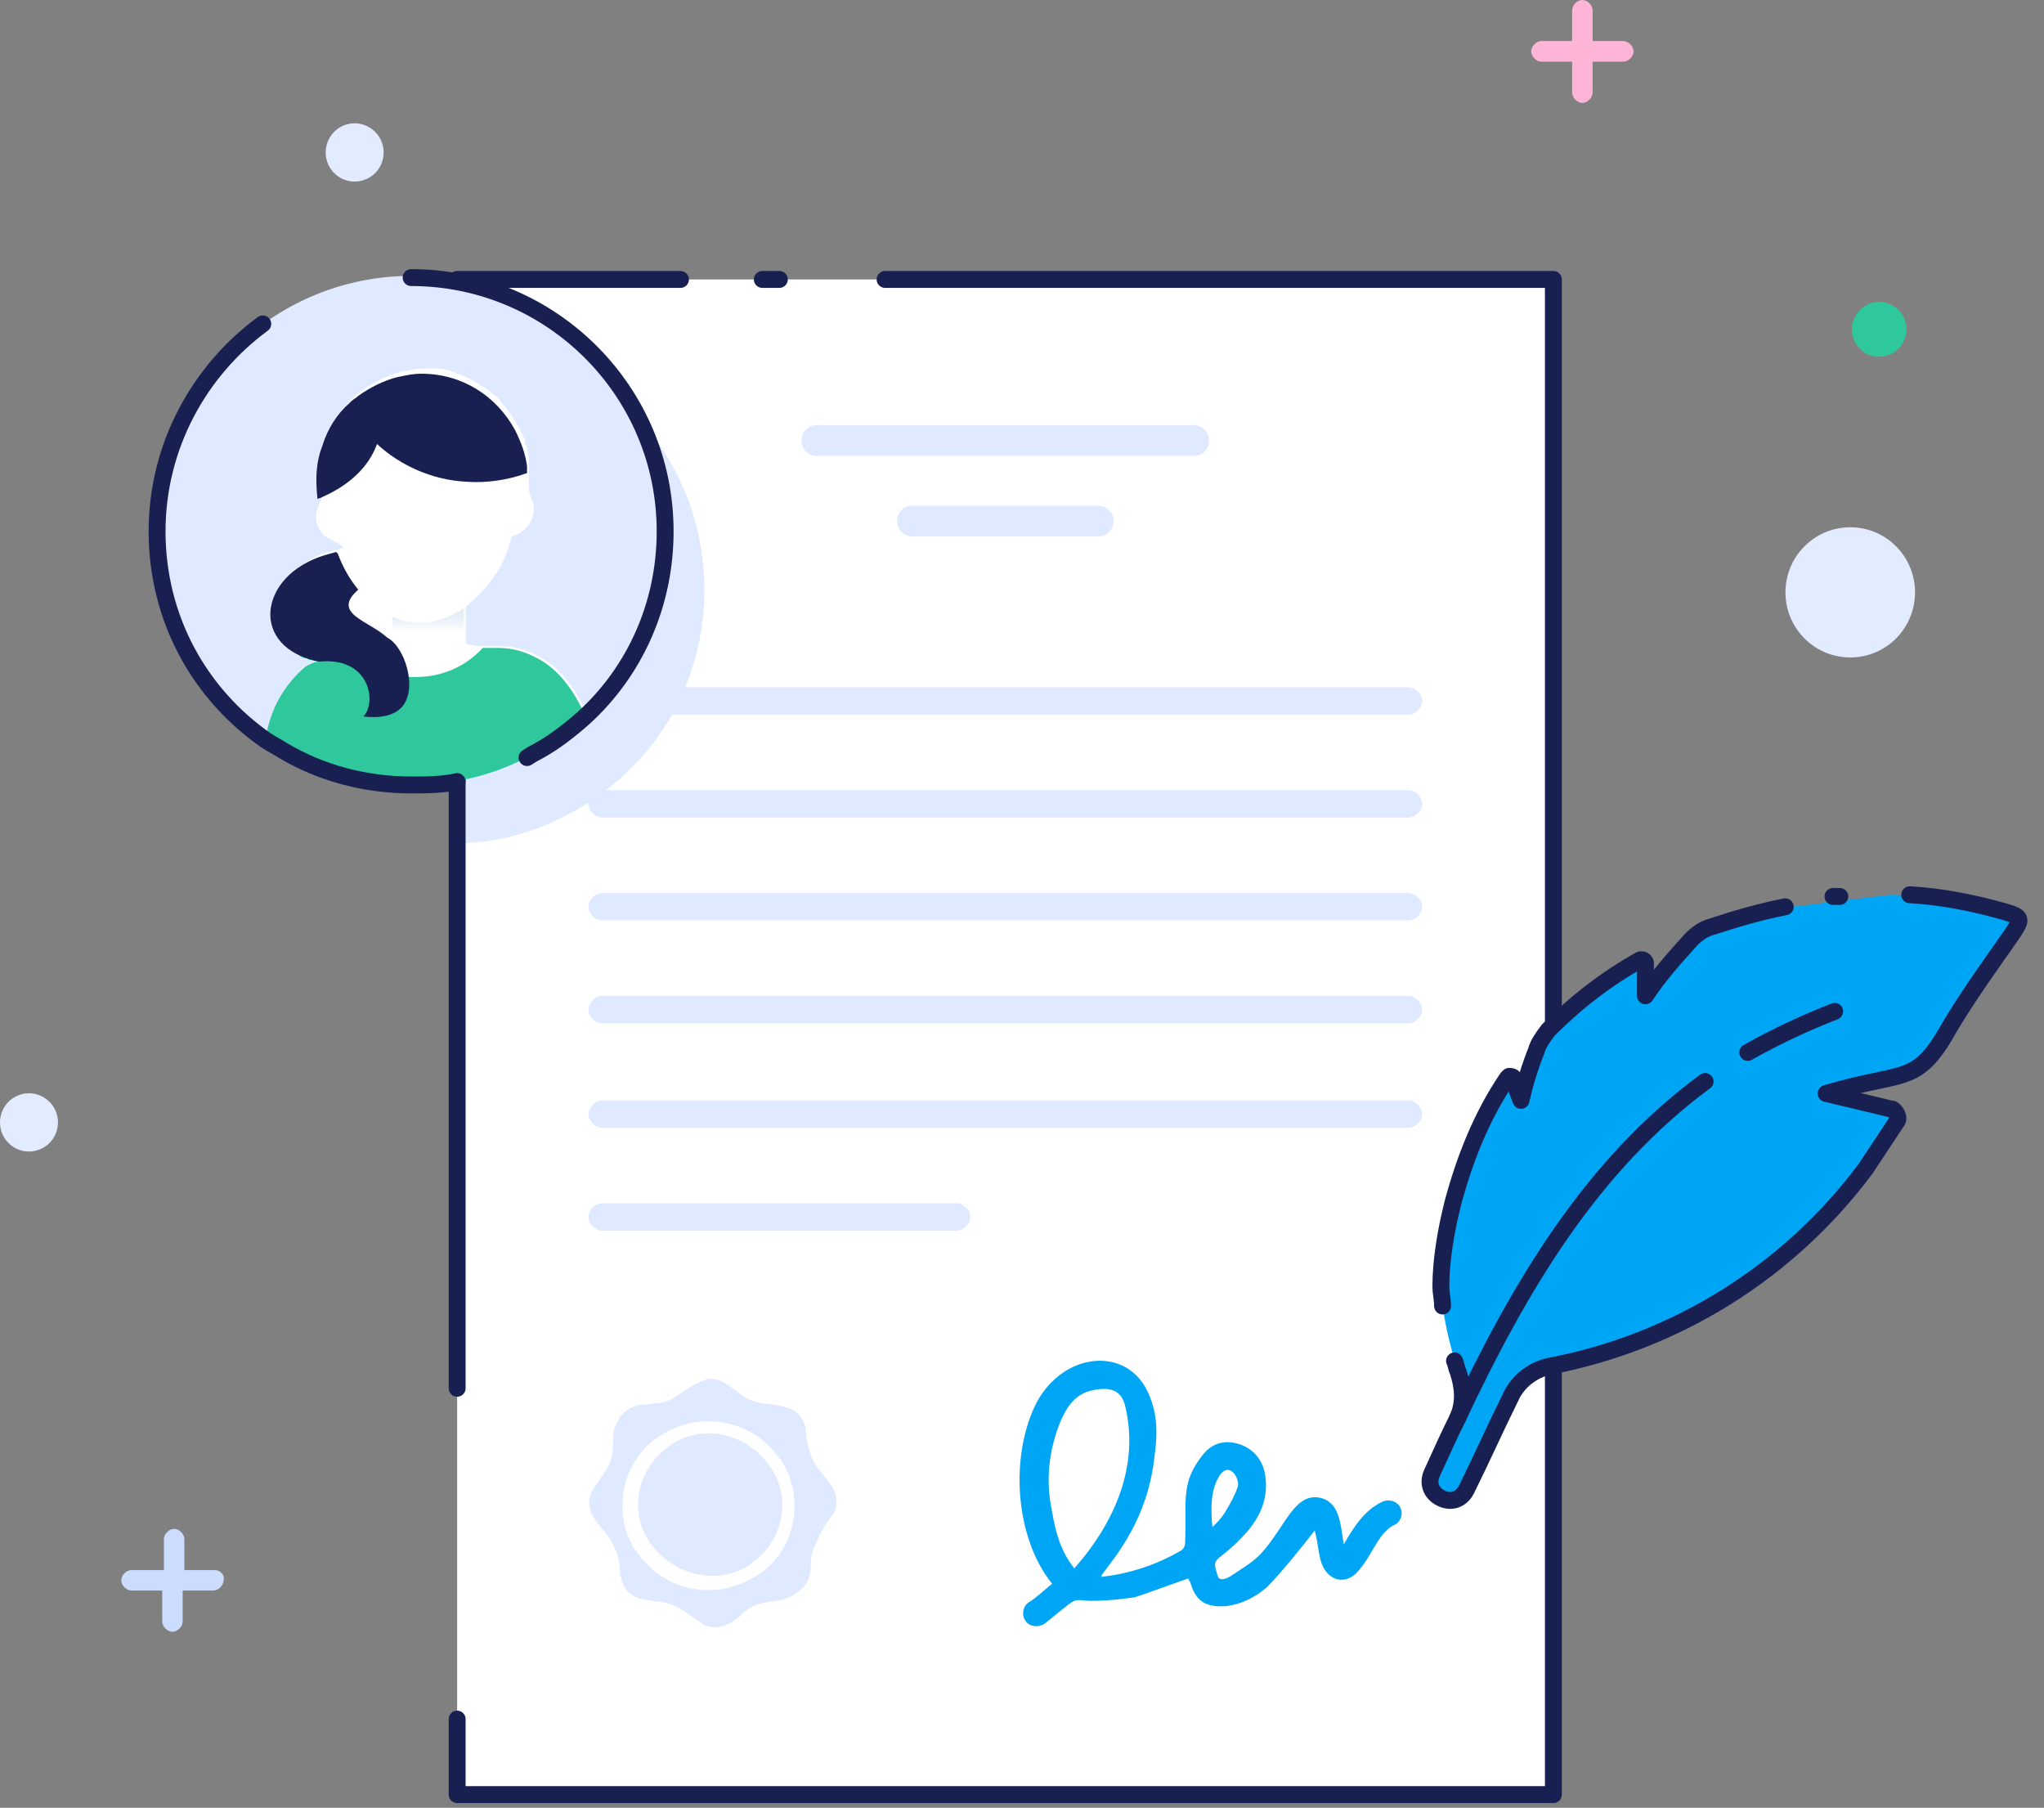 <?xml version="1.0" encoding="UTF-8"?>
<svg xmlns="http://www.w3.org/2000/svg" width="121" height="107" viewBox="0 0 121 107" fill="none">
  <rect x="0" y="0" width="121" height="107" fill="#808080" stroke="none"/>
  <path d="M96.094 2.43H94.278V0.61C94.278 0.3 93.975 0 93.672 0C93.37 0 93.067 0.3 93.067 0.61V2.43H91.251C90.948 2.43 90.644 2.74 90.644 3.04C90.644 3.35 90.948 3.65 91.251 3.65H93.067V5.48C93.067 5.78 93.37 6.09 93.672 6.09C93.975 6.09 94.278 5.78 94.278 5.48V3.65H96.094C96.397 3.65 96.701 3.35 96.701 3.04C96.701 2.74 96.397 2.43 96.094 2.43Z" fill="#FFB5D7"></path>
  <path d="M12.73 92.93H10.914V91.1C10.914 90.8 10.611 90.49 10.308 90.49C10.005 90.49 9.703 90.8 9.703 91.1V92.93H7.785C7.482 92.93 7.179 93.23 7.179 93.54C7.179 93.84 7.482 94.14 7.785 94.14H9.602V95.97C9.602 96.28 9.904 96.58 10.207 96.58C10.511 96.58 10.813 96.28 10.813 95.97V94.14H12.63C12.932 94.14 13.235 93.84 13.235 93.54C13.336 93.23 13.033 92.93 12.73 92.93Z" fill="#CCDCFF"></path>
  <path d="M21.526 10.66C22.427 10.37 22.92 9.4 22.627 8.49C22.335 7.59 21.367 7.09 20.465 7.38C19.564 7.68 19.071 8.65 19.364 9.56C19.657 10.46 20.625 10.96 21.526 10.66Z" fill="#E2EBFF"></path>
  <path d="M2.246 68.07C3.147 67.78 3.641 66.81 3.348 65.9C3.055 65 2.087 64.5 1.186 64.79C0.285 65.09 -0.209 66.06 0.084 66.97C0.377 67.87 1.345 68.37 2.246 68.07Z" fill="#E2EBFF"></path>
  <path d="M112.117 37.91C113.681 36.47 113.79 34.03 112.361 32.46C110.932 30.89 108.506 30.78 106.943 32.22C105.379 33.65 105.27 36.09 106.699 37.66C108.128 39.23 110.554 39.34 112.117 37.91Z" fill="#E2EBFF"></path>
  <path d="M112.332 20.69C112.99 20.09 113.036 19.06 112.435 18.4C111.833 17.74 110.812 17.69 110.153 18.3C109.495 18.9 109.449 19.93 110.051 20.59C110.652 21.25 111.674 21.3 112.332 20.69Z" fill="#2EC89C"></path>
  <path d="M91.957 16.54H27.062V106.12H91.957V16.54Z" fill="white"></path>
  <path d="M41.697 34.9C41.697 39.26 39.88 43.22 36.852 45.96C36.044 46.67 35.136 47.38 34.228 47.88C32.108 49.1 29.686 49.91 27.062 49.91V19.78C35.136 19.99 41.697 26.68 41.697 34.9Z" fill="#DFE9FF"></path>
  <path d="M27.062 82.17V16.54H40.283" stroke="#182052" stroke-miterlimit="10" stroke-linecap="round" stroke-linejoin="round"></path>
  <path d="M52.395 16.54H91.957V106.22H27.062V101.75" stroke="#182052" stroke-miterlimit="10" stroke-linecap="round" stroke-linejoin="round"></path>
  <path d="M45.127 16.54H46.136" stroke="#182052" stroke-miterlimit="10" stroke-linecap="round" stroke-linejoin="round"></path>
  <path d="M35.641 42.3C35.237 42.3 34.834 41.9 34.834 41.49C34.834 41.09 35.237 40.68 35.641 40.68H83.379C83.782 40.68 84.186 41.09 84.186 41.49C84.186 41.9 83.782 42.3 83.379 42.3H35.641Z" fill="#DFE9FF"></path>
  <path d="M35.641 48.39C35.237 48.39 34.834 47.99 34.834 47.58C34.834 47.17 35.237 46.77 35.641 46.77H83.379C83.782 46.77 84.186 47.17 84.186 47.58C84.186 47.99 83.782 48.39 83.379 48.39H35.641Z" fill="#DFE9FF"></path>
  <path d="M35.641 54.48C35.237 54.48 34.834 54.07 34.834 53.67C34.834 53.26 35.237 52.86 35.641 52.86H83.379C83.782 52.86 84.186 53.26 84.186 53.67C84.186 54.07 83.782 54.48 83.379 54.48H35.641Z" fill="#DFE9FF"></path>
  <path d="M35.641 60.57C35.237 60.57 34.834 60.16 34.834 59.75C34.834 59.35 35.237 58.94 35.641 58.94H83.379C83.782 58.94 84.186 59.35 84.186 59.75C84.186 60.16 83.782 60.57 83.379 60.57H35.641Z" fill="#DFE9FF"></path>
  <path d="M35.641 66.75C35.237 66.75 34.834 66.35 34.834 65.94C34.834 65.54 35.237 65.13 35.641 65.13H83.379C83.782 65.13 84.186 65.54 84.186 65.94C84.186 66.35 83.782 66.75 83.379 66.75H35.641Z" fill="#DFE9FF"></path>
  <path d="M35.641 72.84C35.237 72.84 34.834 72.43 34.834 72.03C34.834 71.62 35.237 71.22 35.641 71.22H56.633C57.036 71.22 57.441 71.62 57.441 72.03C57.441 72.43 57.036 72.84 56.633 72.84H35.641Z" fill="#DFE9FF"></path>
  <path d="M70.662 26.99H48.358C47.852 26.99 47.45 26.58 47.45 26.07C47.45 25.57 47.852 25.16 48.358 25.16H70.662C71.166 25.16 71.57 25.57 71.57 26.07C71.57 26.58 71.166 26.99 70.662 26.99Z" fill="#DFE9FF"></path>
  <path d="M65.011 31.75H54.01C53.505 31.75 53.101 31.35 53.101 30.84C53.101 30.33 53.505 29.93 54.01 29.93H65.011C65.515 29.93 65.919 30.33 65.919 30.84C65.919 31.35 65.515 31.75 65.011 31.75Z" fill="#DFE9FF"></path>
  <path d="M79.543 91.41C79.341 89.99 79.24 88.97 78.231 88.67C76.616 88.26 76.111 90.39 74.597 92.01C74.093 92.52 73.386 92.93 72.781 93.33C72.579 93.43 72.175 93.64 72.074 93.23C71.67 92.01 72.074 92.62 73.79 90.7C74.597 89.78 75.102 88.67 74.9 87.35C74.799 86.54 74.295 85.83 73.487 85.52C72.68 85.22 71.872 85.32 71.267 86.03C69.854 87.75 70.258 88.77 70.157 91.3C70.157 91.51 70.056 91.71 69.854 91.81C68.441 92.62 66.927 93.13 65.211 93.33C65.211 93.23 65.211 93.23 65.211 93.23C66.12 92.01 67.936 89.88 68.34 86.23C68.542 84.81 68.542 83.49 67.835 82.17C66.523 79.74 62.991 80.04 61.376 82.99C59.761 86.13 60.064 91 62.284 93.74C61.78 94.14 61.376 94.55 60.871 94.86C60.569 95.06 60.468 95.57 60.67 95.87C60.871 96.28 61.477 96.38 61.881 96.07C63.496 94.75 63.395 94.86 63.596 94.75C63.899 94.65 64.202 94.75 64.505 94.75C65.615 94.75 66.321 94.65 67.129 94.55C67.533 94.45 70.258 93.43 70.358 93.43C70.358 93.43 70.358 93.54 70.459 93.64C70.762 94.75 71.368 95.16 72.579 95.06C73.487 94.96 74.295 94.55 75.001 93.94C75.808 93.13 77.12 91.51 77.827 90.59C78.029 91.3 78.029 91.91 78.231 92.52C78.634 93.64 79.745 93.84 80.451 92.93C81.258 92.01 81.561 90.8 82.469 90.29C82.772 90.19 82.974 89.88 82.974 89.58C82.974 88.97 82.369 88.67 81.864 88.87C80.754 89.38 80.148 90.39 79.543 91.41ZM63.596 92.83C62.789 91.81 62.486 90.7 62.284 89.48C61.881 87.65 62.083 85.83 62.789 84.1C63.193 83.19 63.697 82.48 64.707 82.28C65.716 82.07 66.422 82.28 66.624 83.29C67.432 86.74 66.019 90.09 63.596 92.83ZM72.074 87.55C72.68 86.33 73.386 87.45 73.285 87.96C73.083 88.57 72.781 89.07 72.478 89.58C72.276 89.88 72.074 90.09 71.771 90.39C71.67 89.28 71.67 88.36 72.074 87.55Z" fill="#00A6F6"></path>
  <path d="M111.941 52.96C114.262 53.06 116.482 53.36 118.703 53.97C119.712 54.28 119.712 54.38 119.106 55.29C117.693 57.32 116.28 59.25 115.069 61.38C113.354 64.22 112.445 63.41 108.105 64.72L111.941 65.64C112.042 65.64 112.042 65.64 112.142 65.74C112.344 65.94 112.445 66.25 112.243 66.45C111.638 67.36 111.032 68.28 110.427 69.19C105.885 75.28 99.224 79.43 91.756 80.86C90.746 81.06 89.838 81.77 89.434 82.68C88.526 84.51 87.719 86.33 86.81 88.16C86.507 88.77 85.902 88.97 85.296 88.67C84.691 88.36 84.489 87.75 84.792 87.14C85.296 86.03 85.801 84.91 86.306 83.9C86.709 82.99 86.608 82.07 86.306 81.16C85.801 79.54 85.397 77.91 85.296 76.19C85.296 74.57 85.599 72.84 86.003 71.22C86.709 68.58 87.719 66.04 89.232 63.81L89.333 63.71C89.434 63.71 89.636 63.71 89.636 63.91C89.737 64.32 89.838 64.62 90.04 65.13C90.242 64.22 90.544 63.2 90.948 62.19C91.049 61.78 91.352 61.38 91.655 60.97C93.269 59.35 95.086 57.93 97.105 56.81H97.206C97.306 56.81 97.407 56.91 97.407 57.01C97.407 57.62 97.407 58.33 97.407 58.94C98.215 57.72 99.123 56.71 100.132 55.59C100.435 55.29 100.839 54.99 101.243 54.88C102.555 54.38 103.968 53.97 105.28 53.77" fill="#00A6F6"></path>
  <path d="M85.396 77.3C85.396 76.9 85.295 76.49 85.295 76.19C85.295 74.57 85.598 72.84 86.002 71.22C86.708 68.58 87.717 66.04 89.231 63.81L89.332 63.71C89.433 63.71 89.635 63.71 89.635 63.91C89.736 64.32 89.837 64.62 90.039 65.13C90.241 64.22 90.543 63.2 90.947 62.19C91.048 61.78 91.351 61.38 91.653 60.97C93.268 59.35 95.085 57.93 97.103 56.81H97.204C97.305 56.81 97.406 56.91 97.406 57.01C97.406 57.62 97.406 58.33 97.406 58.94C98.214 57.72 99.122 56.71 100.131 55.59C100.434 55.29 100.838 54.99 101.241 54.88C102.755 54.38 104.168 53.97 105.682 53.67" stroke="#182052" stroke-miterlimit="10" stroke-linecap="round" stroke-linejoin="round"></path>
  <path d="M113.051 52.96C114.968 53.06 116.886 53.46 118.703 53.97C119.712 54.28 119.712 54.38 119.106 55.29C117.693 57.32 116.28 59.25 115.069 61.38C113.354 64.22 112.445 63.41 108.105 64.72L111.941 65.64C112.042 65.64 112.042 65.64 112.142 65.74C112.344 65.94 112.445 66.25 112.243 66.45C111.638 67.36 111.032 68.28 110.427 69.19C105.885 75.28 99.224 79.43 91.756 80.86C90.746 81.06 89.838 81.77 89.434 82.68C88.526 84.51 87.719 86.33 86.81 88.16C86.507 88.77 85.902 88.97 85.296 88.67C84.691 88.36 84.489 87.75 84.792 87.14C85.296 86.03 85.801 84.91 86.306 83.9C86.709 82.99 86.608 82.07 86.306 81.16C86.205 80.96 86.205 80.75 86.104 80.55" stroke="#182052" stroke-miterlimit="10" stroke-linecap="round" stroke-linejoin="round"></path>
  <path d="M108.508 53.06C108.609 53.06 108.811 53.06 108.912 53.06" stroke="#182052" stroke-miterlimit="10" stroke-linecap="round" stroke-linejoin="round"></path>
  <path d="M100.939 64.01C94.177 68.99 89.938 76.19 86.304 83.9" stroke="#182052" stroke-miterlimit="10" stroke-linecap="round" stroke-linejoin="round"></path>
  <path d="M108.609 59.86C106.792 60.57 105.077 61.38 103.462 62.29" stroke="#182052" stroke-miterlimit="10" stroke-linecap="round" stroke-linejoin="round"></path>
  <path d="M39.374 31.45C39.374 35.81 37.558 39.77 34.53 42.51C33.723 43.22 32.814 43.93 31.906 44.43C29.686 45.75 27.162 46.46 24.336 46.46C21.611 46.46 18.987 45.75 16.767 44.43C16.464 44.23 16.061 44.03 15.758 43.83C11.822 41.09 9.299 36.62 9.299 31.45C9.299 23.13 16.061 16.33 24.336 16.33C32.612 16.33 39.374 23.13 39.374 31.45Z" fill="#DFE9FF"></path>
  <path d="M21.812 35.51C22.014 35.71 22.216 35.81 22.418 36.01C22.519 36.12 22.721 36.22 22.822 36.32C22.822 36.32 22.922 36.32 22.922 36.42L23.023 36.52V37.84C23.023 37.84 23.023 37.84 22.922 37.74C22.822 37.64 22.721 37.54 22.519 37.43C22.317 37.33 22.115 37.23 21.913 37.03C21.812 37.03 21.812 36.93 21.711 36.93C21.61 36.83 21.51 36.83 21.409 36.72C21.308 36.72 21.308 36.62 21.207 36.62C20.803 36.32 20.5 36.12 20.5 35.81C20.5 35.61 20.702 35.3 21.106 34.9C21.409 35.1 21.61 35.3 21.812 35.51ZM15.858 43.83V43.72V43.62C16.06 42.1 16.867 40.58 18.179 39.46C18.381 39.36 18.684 39.16 18.986 39.16C18.785 39.16 18.583 39.06 18.482 39.06C18.381 39.06 18.381 39.06 18.28 38.96C17.876 38.86 17.573 38.65 17.372 38.45C17.271 38.35 17.17 38.35 17.17 38.25C17.069 38.14 17.069 38.14 16.968 38.04C16.867 37.94 16.867 37.94 16.766 37.84C16.665 37.74 16.564 37.64 16.564 37.43C16.463 37.33 16.463 37.23 16.362 37.03C16.362 36.93 16.261 36.83 16.261 36.62C16.16 36.22 16.261 35.91 16.362 35.51C16.362 35.41 16.463 35.3 16.463 35.2C16.564 35 16.564 34.9 16.665 34.7C16.766 34.49 16.867 34.39 17.069 34.19C17.17 34.09 17.17 34.09 17.271 33.99C17.372 33.88 17.473 33.78 17.573 33.68C17.775 33.48 17.977 33.38 18.28 33.17C18.684 32.97 18.986 32.77 19.491 32.67L20.197 32.46C20.197 32.46 20.298 32.46 20.298 32.36C19.693 31.86 19.087 31.96 18.785 31.04C18.583 30.54 18.785 30.13 18.885 29.83C18.885 29.72 18.986 29.72 18.986 29.62C19.087 29.42 19.087 29.52 18.986 29.32C18.986 29.32 18.986 29.32 18.986 29.22C18.986 29.12 18.986 29.22 18.986 29.12C18.986 29.01 18.986 28.81 18.986 28.61C18.986 28.41 18.986 28.3 18.986 28.1C18.986 27.9 18.986 27.8 18.986 27.59C18.986 27.09 19.087 26.58 19.289 26.07C19.592 25.06 20.197 24.25 20.904 23.54L21.005 23.43C21.106 23.33 21.308 23.23 21.409 23.13C22.115 22.62 22.922 22.22 23.73 22.01C24.234 21.91 24.638 21.81 25.143 21.81C25.345 21.81 25.547 21.81 25.849 21.81C26.051 21.81 26.253 21.81 26.455 21.91C26.657 21.91 26.859 22.01 27.06 22.12C27.262 22.12 27.363 22.22 27.565 22.32C27.868 22.42 28.171 22.62 28.473 22.83C28.675 22.93 28.877 23.03 29.079 23.23L29.18 23.33C29.382 23.43 29.584 23.64 29.684 23.84C30.088 24.25 30.391 24.75 30.694 25.26C30.795 25.46 30.896 25.67 30.996 25.87C31.097 25.97 31.097 26.17 31.097 26.28C31.097 26.38 31.198 26.48 31.198 26.58C31.299 26.88 31.299 27.09 31.299 27.39C31.299 27.49 31.299 27.7 31.299 27.8C31.299 27.9 31.299 28.1 31.299 28.2C31.299 28.41 31.299 28.61 31.299 28.81C31.299 29.22 31.501 29.52 31.602 29.93C31.703 30.74 31.097 31.55 30.29 31.75C30.088 32.57 29.785 33.38 29.281 34.09C28.776 34.8 28.171 35.41 27.565 35.91V37.84V38.04C27.565 38.04 27.666 38.25 28.675 38.25C28.776 38.25 28.877 38.25 28.978 38.25H29.584C30.391 38.25 31.097 38.45 31.703 38.75C33.015 39.36 33.923 40.58 34.529 41.8C34.63 41.9 34.63 42.1 34.731 42.2C33.923 42.91 33.015 43.62 32.107 44.13H16.766L15.858 43.83Z" fill="white"></path>
  <path d="M34.53 42.51C33.722 43.22 32.814 43.93 31.906 44.43C29.685 45.75 27.162 46.46 24.336 46.46C21.611 46.46 18.987 45.75 16.767 44.43C16.464 44.23 16.06 44.03 15.758 43.83V43.72V43.62C15.959 42.1 16.767 40.58 18.079 39.46C18.281 39.36 18.584 39.16 18.886 39.16C18.684 39.16 18.483 39.06 18.382 39.06C18.281 39.06 18.281 39.06 18.18 38.96H18.079C17.978 38.96 17.776 38.86 17.675 38.75C17.473 38.65 17.372 38.55 17.271 38.45C17.171 38.35 17.07 38.35 17.07 38.25C16.969 38.14 16.969 38.14 16.868 38.04C16.767 37.94 16.767 37.94 16.666 37.84H20.198C21.107 39.16 22.621 39.97 24.336 40.07C24.437 40.07 24.538 40.07 24.639 40.07C26.153 40.07 27.566 39.46 28.575 38.35C28.676 38.35 28.777 38.35 28.878 38.35H29.483C30.291 38.35 30.997 38.55 31.603 38.86C32.915 39.46 33.823 40.68 34.429 41.9C34.429 42.2 34.429 42.41 34.53 42.51Z" fill="#2EC89C"></path>
  <path d="M27.465 36.01C27.364 36.12 27.364 36.12 27.465 36.01V38.04L21.611 38.25L21.914 36.93C22.015 36.93 22.015 37.03 22.116 37.03C22.318 37.13 22.519 37.23 22.721 37.43C22.822 37.54 22.923 37.64 23.125 37.74C23.125 37.74 23.125 37.74 23.226 37.84V36.52L23.125 36.42C24.033 36.93 25.446 37.23 27.465 36.01Z" fill="url(#paint0_linear_212_676)"></path>
  <path d="M31.199 28C30.089 28.41 28.777 28.61 27.566 28.51C25.648 28.41 23.731 27.59 22.318 26.28C21.813 27.7 20.602 28.71 19.29 29.32C19.088 29.42 18.886 29.52 18.785 29.52C18.785 29.52 18.785 29.52 18.785 29.42C18.684 28.41 18.684 27.39 19.088 26.38C19.391 25.36 19.996 24.45 20.703 23.84L20.804 23.74C20.905 23.64 21.107 23.54 21.208 23.43C21.914 22.93 22.721 22.52 23.529 22.32C24.033 22.22 24.437 22.12 24.942 22.12C27.364 22.12 29.383 23.43 30.493 25.46C30.896 26.28 31.098 26.88 31.199 27.59C31.199 27.8 31.199 27.9 31.199 28Z" fill="#182052"></path>
  <path d="M23.831 41.8C23.328 42.41 22.419 42.51 21.511 42.41C22.319 41.59 21.915 38.86 18.887 39.16C14.748 38.35 15.254 34.09 19.189 32.87L19.895 32.67L19.997 32.77C20.299 33.58 20.703 34.29 21.207 34.9C19.593 36.32 21.814 36.72 22.924 37.74C23.933 38.25 24.741 40.68 23.831 41.8Z" fill="#182052"></path>
  <path d="M27.061 46.26C26.153 46.46 25.245 46.46 24.336 46.46C21.611 46.46 18.987 45.75 16.767 44.43C16.464 44.23 16.061 44.03 15.758 43.83C11.822 41.09 9.299 36.62 9.299 31.45C9.299 26.38 11.822 21.91 15.556 19.17" stroke="#182052" stroke-miterlimit="10" stroke-linecap="round" stroke-linejoin="round"></path>
  <path d="M24.337 16.43C32.613 16.43 39.375 23.13 39.375 31.45C39.375 35.81 37.558 39.77 34.53 42.51C33.723 43.22 32.814 43.93 31.906 44.43C31.704 44.54 31.502 44.64 31.2 44.84" stroke="#182052" stroke-miterlimit="10" stroke-linecap="round" stroke-linejoin="round"></path>
  <path d="M43.959 95.51C43.252 96.22 42.242 96.63 41.434 96.02C40.224 95.11 39.821 94.91 39.013 94.8C38.004 94.7 37.096 94.6 36.792 93.49C36.691 93.18 36.691 92.98 36.691 92.67C36.59 91.96 36.288 91.25 35.783 90.64C35.077 89.83 34.572 89.12 35.077 88.21C35.682 87.2 36.288 86.79 36.288 85.57C36.288 85.17 36.288 84.86 36.389 84.56C36.59 83.75 37.296 83.14 38.104 83.14C38.407 83.14 38.709 83.04 39.013 83.04C40.022 82.93 40.325 82.22 41.636 81.72C42.041 81.51 42.444 81.62 42.847 81.82C43.151 82.02 43.453 82.22 43.858 82.53C44.766 83.24 45.37 82.93 46.684 83.34C47.288 83.54 47.592 84.05 47.693 84.56C47.693 85.17 47.894 85.88 48.095 86.38C48.6 87.4 49.609 87.91 49.508 89.02C49.508 89.22 49.407 89.53 49.307 89.63C48.803 90.24 48.398 91.05 48.095 91.86C47.995 92.17 47.995 92.37 47.995 92.67C47.995 93.28 47.794 93.79 47.389 94.09C46.178 95.21 45.069 94.4 43.959 95.51ZM37.7 91.86C39.316 94.2 42.343 94.8 44.766 93.28C47.087 91.86 47.693 88.72 46.279 86.49C46.279 86.49 46.279 86.38 46.178 86.38C44.664 84.05 41.434 83.44 39.114 84.96C36.792 86.38 36.187 89.53 37.599 91.76C37.7 91.76 37.7 91.76 37.7 91.86Z" fill="#DFE9FF"></path>
  <path d="M39.619 85.57C41.536 84.25 44.161 84.76 45.573 86.79C46.886 88.62 46.381 91.15 44.564 92.47L44.463 92.57C42.546 93.89 39.922 93.28 38.509 91.36C37.197 89.53 37.701 86.99 39.518 85.67C39.518 85.67 39.518 85.67 39.619 85.57Z" fill="#DFE9FF"></path>
  <defs>
    <linearGradient id="paint0_linear_212_676" x1="24.482" y1="37.46" x2="24.482" y2="36.44" gradientUnits="userSpaceOnUse">
      <stop stop-color="white"></stop>
      <stop offset="0.991" stop-color="#E6EDF7"></stop>
    </linearGradient>
  </defs>
</svg>
